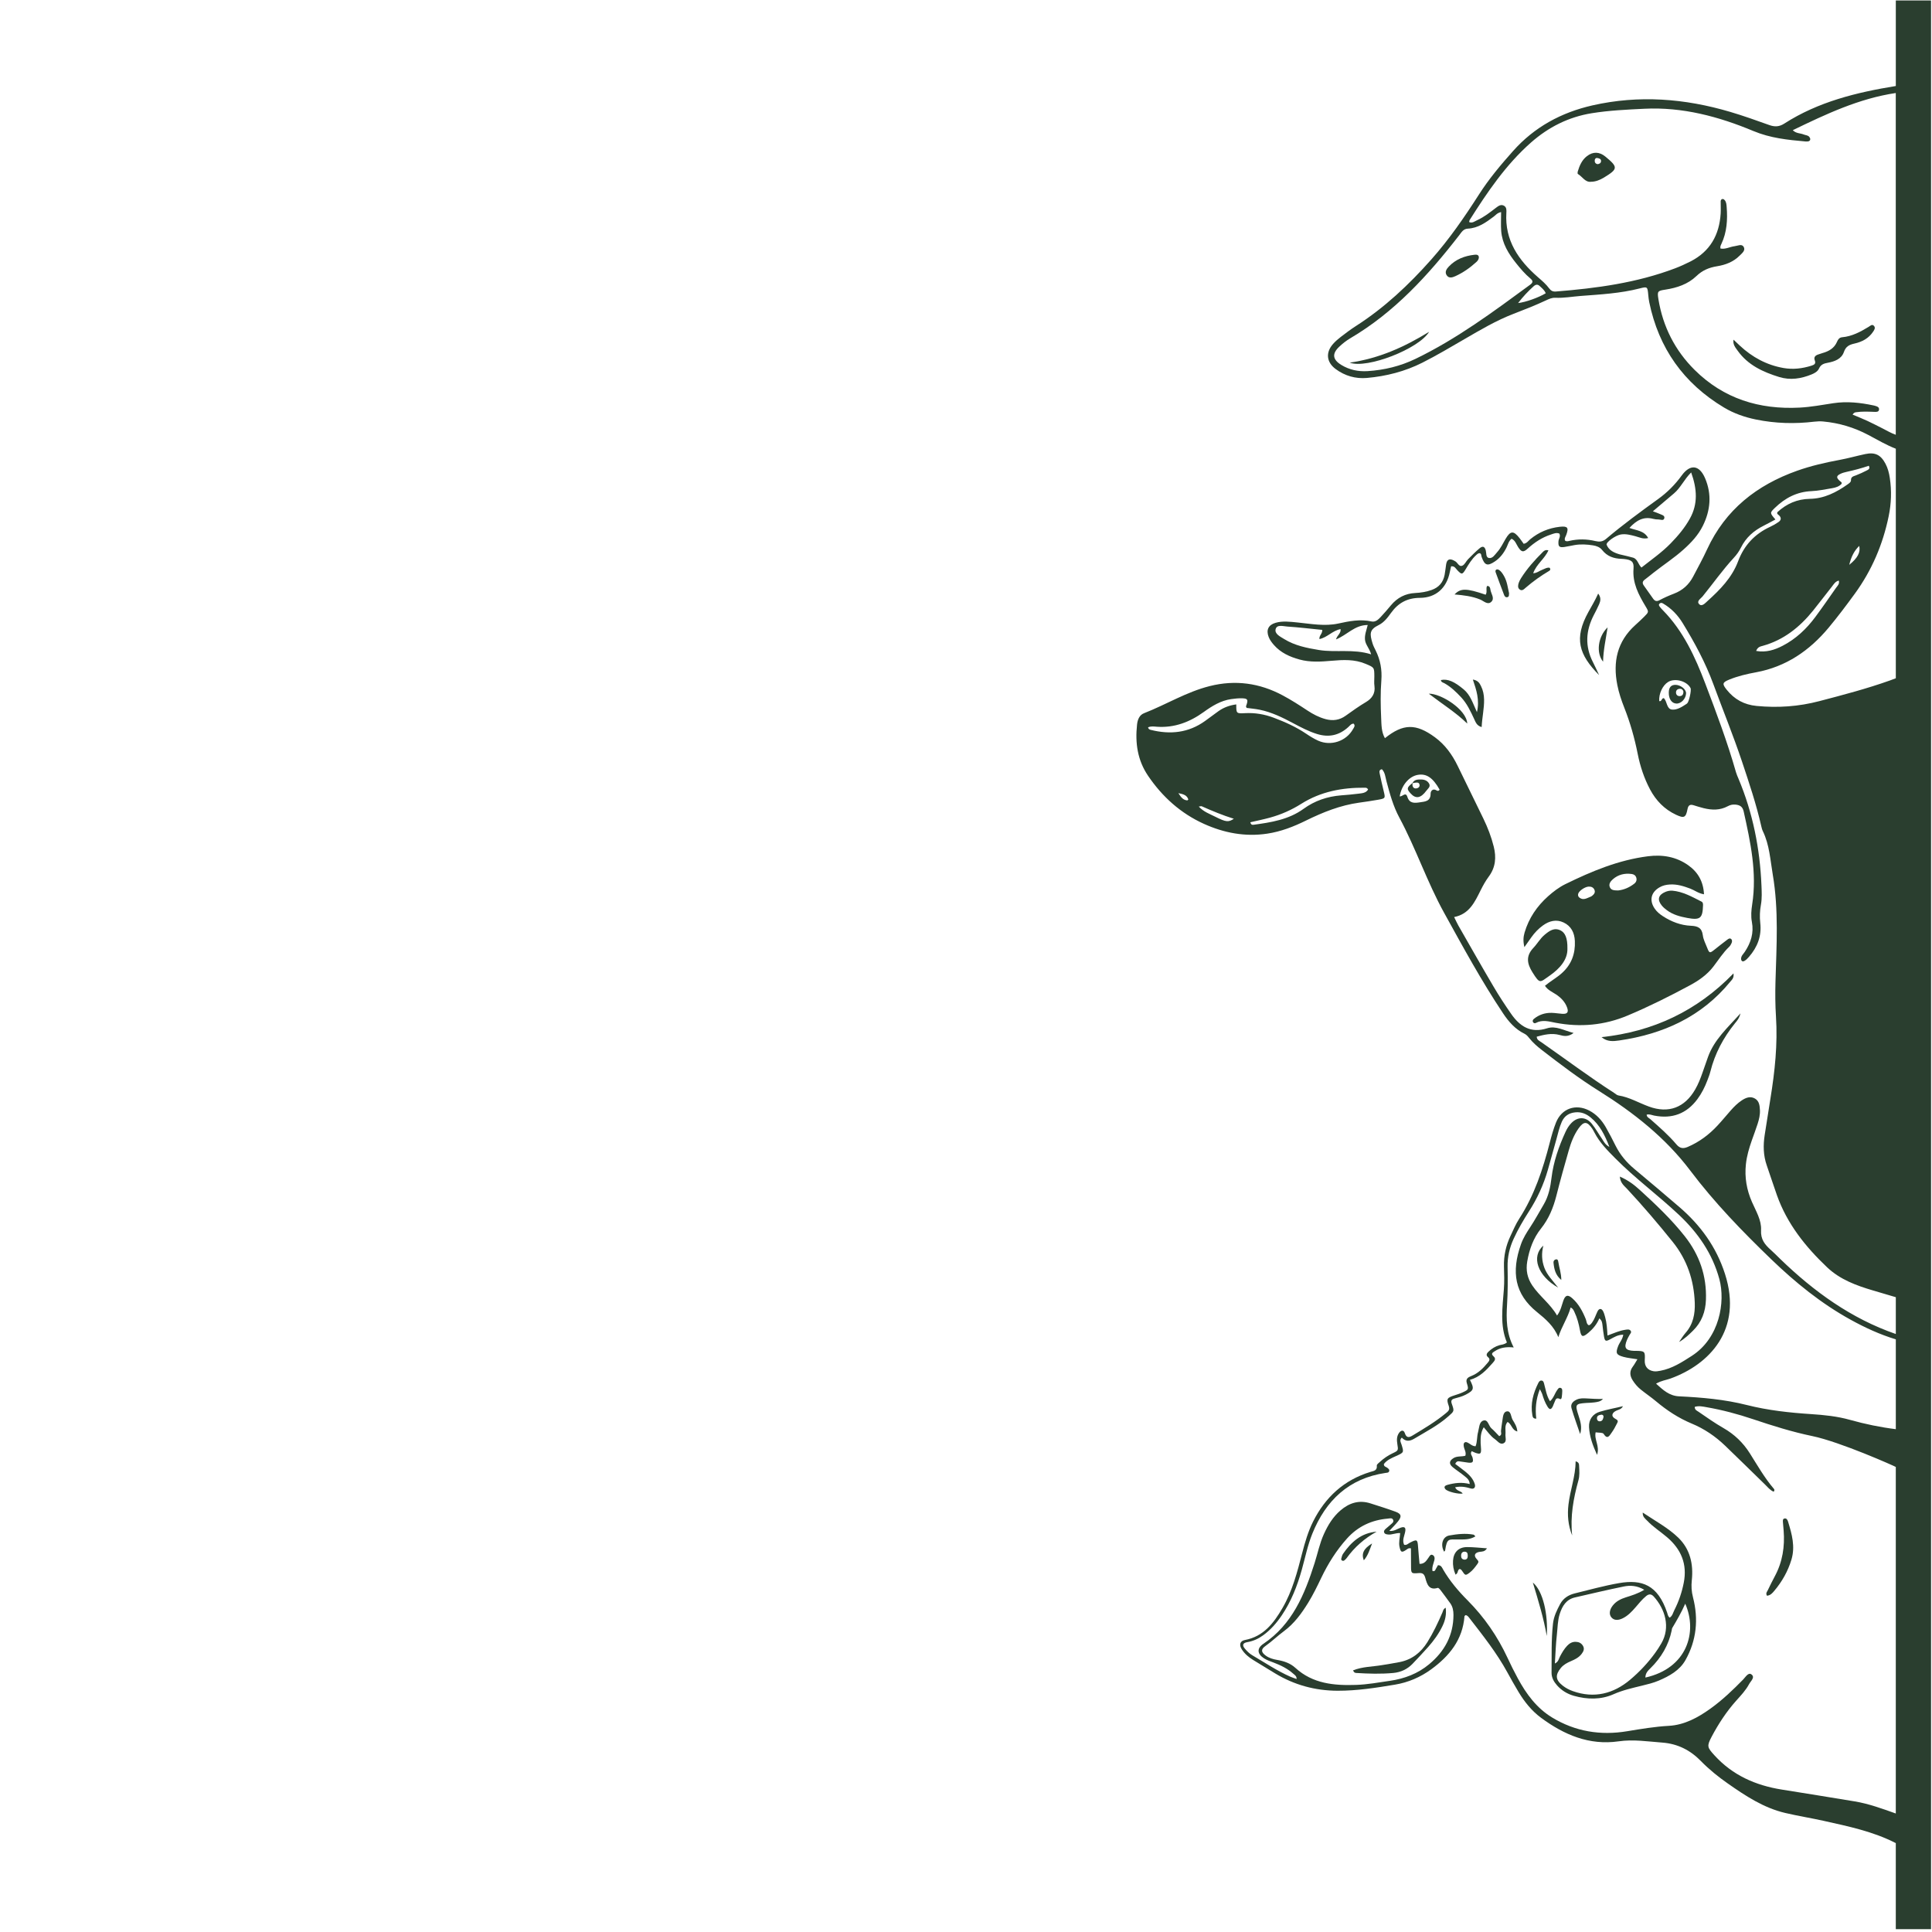 <svg xmlns="http://www.w3.org/2000/svg" xmlns:xlink="http://www.w3.org/1999/xlink" width="500" zoomAndPan="magnify" viewBox="0 0 375 375" height="500" preserveAspectRatio="xMidYMid meet" version="1.2"><defs><clipPath id="cc43f4e57f"><path d="M 220.312 0 L 374.812 0 L 374.812 375 L 220.312 375 Z M 220.312 0 "/></clipPath></defs><g id="154a0af867"><path style=" stroke:none;fill-rule:nonzero;fill:#2a3e2f;fill-opacity:1;" d="M 328.379 306.73 C 328.711 303.609 328.066 300.691 325.738 298.445 C 323.742 296.523 321.277 295.215 318.852 293.59 C 318.812 294.438 319.328 294.754 319.691 295.141 C 320.867 296.387 322.324 297.301 323.613 298.41 C 326.316 300.734 327.527 303.602 326.816 307.207 C 326.453 309.066 325.855 310.824 325 312.504 C 324.734 313.016 324.629 313.656 324.078 313.988 C 323.715 313.684 323.695 313.328 323.59 313.008 C 321.773 307.613 318.695 306.516 314.262 307.281 C 311.359 307.781 308.508 308.582 305.641 309.281 C 304.441 309.578 303.43 310.223 302.828 311.336 C 302.184 312.531 301.586 313.758 301.434 315.145 C 301.078 318.316 301.199 321.496 301.156 324.672 C 301.145 325.621 301.598 326.422 302.215 327.121 C 303.109 328.129 304.227 328.801 305.504 329.16 C 308.094 329.887 310.727 329.938 313.188 328.848 C 314.977 328.055 316.832 327.645 318.699 327.188 C 319.801 326.918 320.906 326.656 321.957 326.207 C 324.027 325.324 326.012 324.23 327.141 322.234 C 329.305 318.406 329.703 314.262 328.609 310.039 C 328.316 308.898 328.258 307.875 328.379 306.73 Z M 316.398 326.043 C 313.176 328.758 309.418 329.719 305.277 328.242 C 304.578 327.992 303.926 327.652 303.34 327.195 C 301.926 326.094 301.828 325.129 302.957 323.75 C 303.48 323.113 304.176 322.746 304.914 322.43 C 305.699 322.094 306.465 321.719 307 321.012 C 307.352 320.543 307.602 320.043 307.25 319.449 C 306.926 318.91 306.441 318.691 305.832 318.676 C 305.152 318.66 304.633 318.973 304.188 319.438 C 303.598 320.059 303.176 320.797 302.777 321.551 C 302.547 321.98 302.508 322.551 301.801 322.887 C 301.926 320.949 301.977 319.109 302.188 317.289 C 302.34 315.941 302.328 314.562 302.746 313.25 C 303.234 311.723 304.008 310.441 305.715 310.055 C 308.859 309.332 312.004 308.586 315.164 307.941 C 316.434 307.684 317.734 307.742 319.152 308.578 C 317.852 309.355 316.711 309.68 315.582 310.039 C 314.594 310.355 313.684 310.797 313.031 311.641 C 312.363 312.5 312.281 313.391 312.805 313.969 C 313.293 314.516 314.051 314.566 314.996 314.098 C 315.984 313.605 316.723 312.824 317.434 312.004 C 318.102 311.234 318.73 310.43 319.531 309.781 C 320.082 309.34 320.539 309.383 321.004 309.898 C 323.176 312.32 324.293 315.824 322.465 318.98 C 322.094 319.617 321.695 320.242 321.262 320.836 C 319.859 322.773 318.199 324.531 316.398 326.043 Z M 319.367 325.613 C 319.379 324.703 319.906 324.246 320.383 323.773 C 322.445 321.734 323.871 319.34 324.473 316.48 C 324.508 316.316 324.504 316.125 324.586 315.988 C 325.469 314.504 326.34 313.012 327.105 311.277 C 329.527 316.797 327.465 323.805 319.367 325.613 Z M 319.367 325.613 "/><path style=" stroke:none;fill-rule:nonzero;fill:#2a3e2f;fill-opacity:1;" d="M 292.453 273.953 C 291.676 274.102 291.723 275.246 291.57 276.008 C 291.461 276.562 291.426 277.129 291.348 277.691 C 291.301 278.043 291.613 278.492 290.996 278.758 C 290.504 278.258 290.023 277.703 289.473 277.227 C 288.91 276.734 288.836 275.434 287.898 275.738 C 287.086 276.004 287.117 277.16 286.895 277.961 C 286.645 278.863 286.754 279.844 286.41 280.715 C 285.746 280.703 285.398 280.277 284.949 280.051 C 284.738 279.945 284.5 279.84 284.309 279.965 C 284.039 280.137 284.078 280.449 284.117 280.734 C 284.195 281.328 284.648 281.863 284.422 282.562 C 283.656 282.77 282.82 282.582 282.113 283.023 C 281.285 283.539 281.199 284.141 281.965 284.773 C 282.707 285.387 283.535 285.898 284.273 286.516 C 284.703 286.875 285.234 287.227 285.273 288.051 C 283.719 287.641 282.324 287.84 280.949 288.211 C 280.562 288.316 280.137 288.555 280.551 289.047 C 280.973 289.547 283.105 290.047 283.91 289.895 C 283.586 289.355 282.762 289.457 282.438 288.68 C 283.52 288.441 284.477 288.605 285.457 288.906 C 286.098 289.102 286.449 288.703 286.254 288.062 C 285.945 287.047 285.234 286.305 284.434 285.652 C 283.781 285.125 283.098 284.629 282.457 284.141 C 282.625 283.734 282.887 283.605 283.176 283.637 C 283.793 283.699 284.406 283.84 285.023 283.902 C 285.867 283.984 286.023 283.766 285.828 282.945 C 285.734 282.543 285.27 282.188 285.668 281.672 C 285.934 281.789 286.18 281.93 286.441 282.016 C 287.316 282.293 287.48 282.188 287.473 281.328 C 287.473 280.93 287.395 280.535 287.391 280.137 C 287.379 279.137 287.344 278.125 287.996 277.027 C 288.75 277.898 289.32 278.754 290.148 279.332 C 290.684 279.699 291.152 280.496 291.883 280.117 C 292.516 279.785 292.156 278.98 292.211 278.383 C 292.289 277.59 291.969 276.723 292.613 276 C 293.449 276.422 293.418 277.582 294.516 277.848 C 294.445 276.902 293.992 276.242 293.605 275.594 C 293.25 275.004 293.316 273.785 292.453 273.953 Z M 292.453 273.953 "/><path style=" stroke:none;fill-rule:nonzero;fill:#2a3e2f;fill-opacity:1;" d="M 346.418 294.73 C 345.969 294.785 346.051 295.219 346.074 295.551 C 346.105 296.059 346.164 296.566 346.203 297.074 C 346.453 300.191 345.988 303.172 344.488 305.957 C 344.008 306.855 343.555 307.77 343.113 308.688 C 342.977 308.973 342.676 309.242 342.969 309.73 C 343.668 309.66 344.035 309.199 344.391 308.777 C 345.898 306.98 347.039 304.98 347.719 302.715 C 348.48 300.176 347.809 297.785 347.074 295.391 C 346.977 295.066 346.805 294.68 346.418 294.73 Z M 346.418 294.73 "/><path style=" stroke:none;fill-rule:nonzero;fill:#2a3e2f;fill-opacity:1;" d="M 308.43 276.996 C 308.527 278.793 309.117 280.484 309.984 282.383 C 310.57 280.703 309.383 279.426 309.715 278.012 C 310.309 278.113 311.082 278.027 311.262 278.312 C 311.992 279.477 312.391 278.676 312.781 278.133 C 313.211 277.539 313.562 276.883 313.891 276.227 C 314.062 275.887 314.109 275.691 313.555 275.402 C 312.648 274.926 312.828 274.191 313.812 273.77 C 314.215 273.598 314.688 273.543 315.016 272.945 C 313.434 273.316 311.949 273.586 310.516 274.02 C 309.16 274.422 308.352 275.543 308.43 276.996 Z M 311.254 274.961 C 311.168 275.379 311.09 275.84 310.523 275.879 C 310.219 275.898 310.004 275.695 309.973 275.391 C 309.906 274.793 310.344 274.66 310.793 274.594 C 311.023 274.559 311.215 274.676 311.254 274.961 Z M 311.254 274.961 "/><path style=" stroke:none;fill-rule:nonzero;fill:#2a3e2f;fill-opacity:1;" d="M 282.031 302.922 C 281.973 303.828 282.121 304.715 282.52 305.637 C 282.879 305.434 282.902 305.199 282.973 304.984 C 283.172 304.363 283.512 304.484 283.785 304.895 C 284.387 305.812 284.441 305.848 285.219 305.281 C 285.863 304.805 286.328 304.164 286.793 303.523 C 287.062 303.152 286.984 303 286.625 302.613 C 285.965 301.898 286.281 301.332 287.242 301.207 C 287.703 301.145 288.207 301.199 288.617 300.527 C 287.203 300.434 285.973 300.281 284.746 300.289 C 283.102 300.301 282.141 301.281 282.031 302.922 Z M 284.883 302.121 C 284.863 302.52 284.641 302.738 284.227 302.723 C 283.703 302.664 283.578 302.312 283.602 301.875 C 283.625 301.391 283.93 301.129 284.387 301.188 C 284.91 301.258 284.895 301.723 284.883 302.121 Z M 284.883 302.121 "/><path style=" stroke:none;fill-rule:nonzero;fill:#2a3e2f;fill-opacity:1;" d="M 301.418 272.938 C 301.52 272.734 301.562 272.504 301.672 272.309 C 301.914 271.871 301.914 271.094 302.805 271.551 C 303.043 271.672 303.121 271.324 303.148 271.105 C 303.184 270.77 303.23 270.43 303.23 270.09 C 303.234 269.82 303.254 269.496 302.914 269.391 C 302.562 269.285 302.418 269.582 302.258 269.801 C 301.766 270.465 301.582 271.336 300.855 271.984 C 300.16 270.883 300.02 269.688 299.703 268.559 C 299.629 268.281 299.543 267.992 299.203 267.965 C 298.875 267.941 298.707 268.199 298.578 268.453 C 297.594 270.418 297.039 272.465 297.43 274.68 C 297.488 274.992 297.535 275.375 298.191 275.363 C 297.973 273.504 298.094 271.676 298.883 269.637 C 299.141 270.16 299.27 270.348 299.332 270.555 C 299.59 271.422 299.895 272.277 300.383 273.047 C 300.785 273.684 301.078 273.641 301.418 272.938 Z M 301.418 272.938 "/><path style=" stroke:none;fill-rule:nonzero;fill:#2a3e2f;fill-opacity:1;" d="M 306.375 287.324 C 306.621 286.441 306.555 285.523 306.508 284.617 C 306.488 284.262 306.531 283.82 305.832 283.641 C 305.809 286.539 304.773 289.211 304.441 292.016 C 304.195 294.062 304.367 296.07 305.16 298.035 C 304.754 294.363 305.402 290.828 306.375 287.324 Z M 306.375 287.324 "/><path style=" stroke:none;fill-rule:nonzero;fill:#2a3e2f;fill-opacity:1;" d="M 306.703 278.344 C 307.129 277.02 306.746 275.848 306.367 274.676 C 305.691 272.602 305.781 272.457 307.914 272.309 C 308.426 272.277 308.938 272.281 309.441 272.207 C 310.035 272.121 310.656 272.074 311.133 271.531 C 310.059 271.57 309.008 271.492 307.953 271.434 C 307.332 271.402 306.707 271.375 306.105 271.629 C 305.348 271.953 304.789 272.492 305.027 273.324 C 305.52 275.02 306.141 276.672 306.703 278.344 Z M 306.703 278.344 "/><path style=" stroke:none;fill-rule:nonzero;fill:#2a3e2f;fill-opacity:1;" d="M 297.523 307.168 C 298.617 310.777 299.629 314.113 300.227 317.543 C 300.5 313.367 299.512 308.824 297.523 307.168 Z M 297.523 307.168 "/><path style=" stroke:none;fill-rule:nonzero;fill:#2a3e2f;fill-opacity:1;" d="M 283.117 298.812 C 284.176 298.797 285.254 298.891 286.379 298.207 C 286.176 298.02 286.105 297.895 286.016 297.875 C 284.434 297.574 282.852 297.762 281.309 298.035 C 279.984 298.266 279.543 299.883 280.305 301.18 C 280.371 301.098 280.484 301.02 280.5 300.926 C 280.867 298.473 281.199 298.832 283.117 298.812 Z M 283.117 298.812 "/><path style=" stroke:none;fill-rule:nonzero;fill:#2a3e2f;fill-opacity:1;" d="M 328.051 191.227 C 329.75 190.309 331.348 189.191 332.547 187.633 C 333.551 186.332 334.422 184.926 335.625 183.781 C 335.824 183.59 335.977 183.328 336.086 183.074 C 336.199 182.816 336.262 182.5 336.027 182.273 C 335.762 182.02 335.477 182.234 335.27 182.387 C 334.453 183 333.652 183.633 332.852 184.27 C 331.855 185.066 331.793 185.066 331.352 183.941 C 331.039 183.148 330.617 182.359 330.516 181.535 C 330.336 180.078 329.512 179.746 328.211 179.691 C 326.25 179.609 324.441 178.914 322.789 177.848 C 322.164 177.445 321.594 176.98 321.172 176.359 C 320.078 174.754 320.457 173.16 322.164 172.203 C 322.77 171.859 323.422 171.723 324.117 171.68 C 325.52 171.594 326.805 172 328.09 172.484 C 328.93 172.801 329.656 173.406 330.746 173.582 C 330.625 171.125 329.586 169.285 327.676 167.938 C 325.332 166.281 322.691 165.844 319.887 166.199 C 314.168 166.922 308.941 169.105 303.828 171.613 C 302.605 172.215 301.512 173.051 300.488 173.961 C 298.32 175.891 296.746 178.211 295.918 181.016 C 295.668 181.867 295.617 182.707 295.883 183.84 C 296.457 183.031 296.848 182.48 297.234 181.93 C 297.863 181.043 298.602 180.262 299.488 179.625 C 300.723 178.734 302.09 178.391 303.496 179.055 C 304.965 179.746 305.609 181.055 305.68 182.648 C 305.789 185.109 305.027 187.207 303.148 188.891 C 302.133 189.801 300.93 190.453 299.875 191.34 C 300.418 192.18 301.289 192.527 302.035 193.023 C 303.008 193.672 303.789 194.48 304.184 195.59 C 304.5 196.488 304.203 196.84 303.242 196.781 C 302.562 196.738 301.887 196.613 301.207 196.594 C 299.914 196.555 298.742 196.938 297.734 197.758 C 297.562 197.895 297.422 198.117 297.539 198.359 C 297.648 198.59 297.895 198.672 298.105 198.555 C 299.379 197.867 300.66 198.273 301.93 198.516 C 306.746 199.434 311.426 199.008 315.953 197.102 C 320.09 195.363 324.105 193.359 328.051 191.227 Z M 309.047 173.863 C 308.957 173.934 308.863 174 308.758 174.039 C 308.039 174.309 307.328 174.836 306.547 174.215 C 306.309 174.023 306.242 173.75 306.336 173.453 C 306.516 172.879 307.656 172.117 308.359 172.09 C 308.855 172.066 309.27 172.234 309.473 172.699 C 309.695 173.195 309.426 173.562 309.047 173.863 Z M 312.492 172.25 C 312.176 171.59 312.613 171.047 313.086 170.637 C 314.125 169.742 315.359 169.457 316.707 169.641 C 317.125 169.695 317.453 169.91 317.59 170.32 C 317.754 170.805 317.59 171.223 317.207 171.523 C 316.258 172.266 315.184 172.715 314.086 172.836 C 313.406 172.824 312.766 172.832 312.492 172.25 Z M 312.492 172.25 "/><path style=" stroke:none;fill-rule:nonzero;fill:#2a3e2f;fill-opacity:1;" d="M 300.75 189.402 C 302.801 187.988 304.301 186.207 304.234 184.125 C 304.27 182.098 303.797 181.027 302.898 180.59 C 301.648 179.98 300.719 180.691 299.828 181.426 C 298.949 182.152 298.391 183.184 297.617 183.996 C 296.117 185.586 296.418 187.078 297.449 188.723 C 298.926 191.078 298.879 190.695 300.75 189.402 Z M 300.75 189.402 "/><path style=" stroke:none;fill-rule:nonzero;fill:#2a3e2f;fill-opacity:1;" d="M 310.863 201.309 C 311.949 202.25 313.172 202.117 314.309 201.953 C 322.836 200.711 330.27 197.359 335.852 190.539 C 336.152 190.172 336.598 189.848 336.469 188.938 C 329.344 196.281 320.812 200.242 310.863 201.309 Z M 310.863 201.309 "/><path style=" stroke:none;fill-rule:nonzero;fill:#2a3e2f;fill-opacity:1;" d="M 324.57 172.875 C 324.105 172.855 323.664 172.945 323.242 173.121 C 321.867 173.695 321.617 174.633 322.559 175.773 C 322.844 176.121 323.199 176.418 323.562 176.684 C 324.73 177.551 326.098 177.914 327.496 178.172 C 330.004 178.637 330.484 178.25 330.555 175.723 C 330.566 175.418 330.539 175.137 330.254 174.996 C 328.438 174.078 326.66 173.055 324.57 172.875 Z M 324.57 172.875 "/><path style=" stroke:none;fill-rule:nonzero;fill:#2a3e2f;fill-opacity:1;" d="M 285.879 131.898 C 286.566 133.934 287.223 135.836 286.676 138.23 C 285.863 136.461 285.406 134.895 284.094 133.805 C 282.301 132.312 281.031 131.715 279.68 131.996 C 279.711 132.43 280.105 132.477 280.379 132.629 C 281.629 133.332 282.637 134.309 283.609 135.348 C 284.75 136.578 285.434 138.059 286.129 139.547 C 286.414 140.164 286.645 140.883 287.59 141.121 C 287.672 139.238 288.094 137.535 288.059 135.777 C 288.039 134.855 287.871 133.98 287.457 133.16 C 287.184 132.609 286.883 132.066 285.879 131.898 Z M 285.879 131.898 "/><path style=" stroke:none;fill-rule:nonzero;fill:#2a3e2f;fill-opacity:1;" d="M 309.184 128.508 C 307.613 125.438 307.793 122.41 309.348 119.402 C 309.711 118.699 310.082 118 310.395 117.273 C 310.652 116.664 310.82 116.023 310.207 115.211 C 309.598 116.555 308.934 117.652 308.312 118.777 C 305.465 123.918 306.441 127.051 310.387 131.039 C 309.988 130.195 309.609 129.34 309.184 128.508 Z M 309.184 128.508 "/><path style=" stroke:none;fill-rule:nonzero;fill:#2a3e2f;fill-opacity:1;" d="M 300.68 110.816 C 300.867 110.703 301.035 110.531 300.777 110.199 C 300.246 110.102 299.77 110.441 299.254 110.633 C 298.75 110.816 298.328 111.242 297.59 111.266 C 298.227 109.48 299.84 108.453 300.547 106.816 C 299.945 106.668 299.688 106.918 299.453 107.152 C 297.883 108.707 296.414 110.352 295.23 112.23 C 295.051 112.516 294.883 112.824 294.781 113.141 C 294.645 113.578 294.543 114.078 294.953 114.406 C 295.434 114.785 295.812 114.355 296.133 114.078 C 297.547 112.852 299.066 111.77 300.68 110.816 Z M 300.68 110.816 "/><path style=" stroke:none;fill-rule:nonzero;fill:#2a3e2f;fill-opacity:1;" d="M 288.656 113.73 C 288.336 114.219 288.742 114.832 288.363 115.434 C 284.625 114.16 283.504 114.141 282.328 115.383 C 284.066 115.531 285.73 115.719 287.312 116.371 C 287.988 116.648 288.75 117.488 289.461 116.812 C 290.184 116.117 289.391 115.23 289.285 114.43 C 289.246 114.145 289.176 113.727 288.656 113.73 Z M 288.656 113.73 "/><path style=" stroke:none;fill-rule:nonzero;fill:#2a3e2f;fill-opacity:1;" d="M 277.328 134.645 C 279.93 136.648 282.566 138.273 284.793 140.445 C 284.656 137.668 279.602 134.57 277.328 134.645 Z M 277.328 134.645 "/><path style=" stroke:none;fill-rule:nonzero;fill:#2a3e2f;fill-opacity:1;" d="M 290.98 110.637 C 290.859 110.551 290.66 110.496 290.52 110.527 C 290.246 110.598 290.23 110.871 290.301 111.074 C 290.84 112.555 291.387 114.031 291.953 115.504 C 292.055 115.773 292.27 116 292.598 115.906 C 292.957 115.809 292.871 115.473 292.906 115.133 C 292.652 114.051 292.535 112.863 291.93 111.812 C 291.676 111.371 291.402 110.934 290.98 110.637 Z M 290.98 110.637 "/><path style=" stroke:none;fill-rule:nonzero;fill:#2a3e2f;fill-opacity:1;" d="M 311.156 128.438 C 311.207 126.16 311.676 124.152 312.035 121.77 C 310.156 123.582 309.762 126.715 311.156 128.438 Z M 311.156 128.438 "/><path style=" stroke:none;fill-rule:nonzero;fill:#2a3e2f;fill-opacity:1;" d="M 351.57 70.988 C 349.809 71.539 348.027 71.75 346.199 71.434 C 342.914 70.863 340.117 69.34 337.695 67.086 C 337.285 66.703 336.883 66.312 336.477 65.93 C 336.309 66.871 336.848 67.465 337.293 68.09 C 339.281 70.871 342.195 72.207 345.332 73.176 C 347.5 73.844 349.59 73.508 351.637 72.672 C 352.227 72.43 352.812 72.105 353.07 71.527 C 353.426 70.738 354.016 70.551 354.789 70.41 C 356.098 70.168 357.434 69.68 357.898 68.328 C 358.277 67.219 358.965 66.906 359.957 66.684 C 361.43 66.355 362.723 65.676 363.586 64.359 C 363.809 64.02 364.062 63.648 363.754 63.277 C 363.387 62.836 363.023 63.242 362.719 63.43 C 361.109 64.406 359.473 65.293 357.547 65.461 C 357.027 65.508 356.758 65.883 356.578 66.312 C 356.043 67.586 354.992 68.18 353.742 68.531 C 353.469 68.609 353.203 68.711 352.934 68.797 C 352.371 68.977 352.012 69.309 352.242 69.93 C 352.512 70.633 352.125 70.812 351.57 70.988 Z M 351.57 70.988 "/><path style=" stroke:none;fill-rule:nonzero;fill:#2a3e2f;fill-opacity:1;" d="M 311.59 30.383 C 310.441 29.441 309.195 29.402 308.035 30.297 C 307.043 31.055 306.586 32.148 306.238 33.297 C 306.195 33.441 306.188 33.723 306.262 33.766 C 307.152 34.289 307.695 35.441 308.84 35.277 C 309.637 35.273 310.465 34.988 311.336 34.457 C 314.078 32.785 314.098 32.445 311.59 30.383 Z M 310.09 31.863 C 309.672 31.785 309.512 31.504 309.535 31.137 C 309.555 30.824 309.742 30.602 310.086 30.68 C 310.406 30.746 310.781 30.844 310.762 31.27 C 310.746 31.656 310.445 31.828 310.09 31.863 Z M 310.09 31.863 "/><path style=" stroke:none;fill-rule:nonzero;fill:#2a3e2f;fill-opacity:1;" d="M 275.883 151.301 C 275.207 151.289 274.523 151.277 274.148 152.004 C 273.031 152.879 273 153.125 273.824 154.031 C 274.801 155.102 275.781 154.938 276.855 153.477 C 277.137 153.094 277.688 152.727 277.422 152.168 C 277.137 151.574 276.547 151.309 275.883 151.301 Z M 275.059 152.996 C 274.613 153.117 274.27 152.965 274.168 152.48 C 274.137 152.332 274.172 152.172 274.188 152.016 C 274.336 151.984 274.488 151.945 274.637 151.926 C 275.039 151.879 275.48 151.812 275.539 152.383 C 275.574 152.691 275.348 152.922 275.059 152.996 Z M 275.059 152.996 "/><path style=" stroke:none;fill-rule:nonzero;fill:#2a3e2f;fill-opacity:1;" d="M 325.379 136.559 C 326.316 136.602 327.234 135.625 327.266 134.562 C 327.285 133.816 326.234 132.961 325.262 132.93 C 324.359 132.906 323.914 133.402 323.91 134.453 C 323.906 135.688 324.484 136.516 325.379 136.559 Z M 326.086 133.691 C 326.48 133.68 326.664 133.957 326.746 134.199 C 326.758 134.777 326.543 135.086 326.078 135.117 C 325.617 135.145 325.312 134.859 325.309 134.406 C 325.305 133.941 325.641 133.703 326.086 133.691 Z M 326.086 133.691 "/><path style=" stroke:none;fill-rule:nonzero;fill:#2a3e2f;fill-opacity:1;" d="M 324.684 241.062 C 327.449 244.504 328.793 248.469 328.953 252.855 C 329.031 255.016 328.648 257.031 327.156 258.723 C 326.688 259.258 326.32 259.891 325.91 260.477 C 326.973 259.871 327.812 259.07 328.637 258.254 C 330.293 256.613 331.039 254.613 331.121 252.289 C 331.289 247.656 329.863 243.574 327.02 239.965 C 324.41 236.656 321.355 233.766 318.25 230.938 C 317.18 229.961 316 229.07 314.41 228.375 C 314.508 229.633 315.242 230.145 315.801 230.746 C 318.895 234.07 321.84 237.523 324.684 241.062 Z M 324.684 241.062 "/><path style=" stroke:none;fill-rule:nonzero;fill:#2a3e2f;fill-opacity:1;" d="M 299.566 241.77 C 297.156 243.867 298.426 247.656 302.438 249.926 C 301.336 248.508 300.301 247.492 299.777 246.113 C 299.242 244.684 299.176 243.273 299.566 241.77 Z M 299.566 241.77 "/><path style=" stroke:none;fill-rule:nonzero;fill:#2a3e2f;fill-opacity:1;" d="M 301.984 244.445 C 301.676 244.508 301.504 244.781 301.531 245.074 C 301.656 246.289 301.883 247.469 303.047 248.445 C 303.047 247.117 302.633 246.059 302.473 244.965 C 302.434 244.691 302.367 244.367 301.984 244.445 Z M 301.984 244.445 "/><path style=" stroke:none;fill-rule:nonzero;fill:#2a3e2f;fill-opacity:1;" d="M 279.977 312.977 C 279.117 314.957 278.199 316.906 277.055 318.742 C 275.789 320.766 274.051 322.129 271.688 322.605 C 270.52 322.84 269.34 323.016 268.168 323.211 C 266.344 323.516 264.457 323.488 262.625 324.215 C 262.816 324.688 263.059 324.711 263.277 324.723 C 265.66 324.875 268.047 324.941 270.426 324.723 C 271.883 324.59 273.168 324 274.191 322.926 C 275.211 321.859 276.223 320.785 277.203 319.68 C 278.297 318.441 279.266 317.113 279.984 315.617 C 280.52 314.508 280.781 313.359 280.609 312.059 C 280.113 312.309 280.105 312.676 279.977 312.977 Z M 279.977 312.977 "/><path style=" stroke:none;fill-rule:nonzero;fill:#2a3e2f;fill-opacity:1;" d="M 267.203 297.297 C 264.238 297.531 262.266 299.289 260.68 301.602 C 260.496 301.871 260.426 302.227 260.336 302.551 C 260.285 302.73 260.406 302.883 260.574 302.938 C 260.668 302.969 260.812 302.961 260.887 302.906 C 261.066 302.77 261.242 302.621 261.371 302.441 C 262.918 300.285 264.859 298.594 267.203 297.297 Z M 267.203 297.297 "/><path style=" stroke:none;fill-rule:nonzero;fill:#2a3e2f;fill-opacity:1;" d="M 264.715 302.855 C 265.535 301.922 265.844 300.816 266.324 299.582 C 264.68 300.57 264.215 301.551 264.715 302.855 Z M 264.715 302.855 "/><path style=" stroke:none;fill-rule:nonzero;fill:#2a3e2f;fill-opacity:1;" d="M 286.184 49.449 C 284.27 49.664 282.551 50.324 281.199 51.754 C 280.746 52.23 280.391 52.809 280.797 53.426 C 281.227 54.082 281.926 53.859 282.488 53.602 C 283.996 52.918 285.34 51.969 286.562 50.855 C 286.816 50.625 287.027 50.352 287.051 49.949 C 287.012 49.406 286.566 49.406 286.184 49.449 Z M 286.184 49.449 "/><path style=" stroke:none;fill-rule:nonzero;fill:#2a3e2f;fill-opacity:1;" d="M 277.391 64.406 C 272.543 67.379 267.656 69.578 261.977 70.391 C 265.336 71.637 275.402 67.715 277.391 64.406 Z M 277.391 64.406 "/><g clip-rule="nonzero" clip-path="url(#cc43f4e57f)"><path style=" stroke:none;fill-rule:nonzero;fill:#2a3e2f;fill-opacity:1;" d="M 367.977 0.09 L 367.977 16.695 C 360.352 17.934 352.918 19.75 346.309 24 C 345.348 24.617 344.461 24.645 343.414 24.27 C 340.902 23.371 338.387 22.473 335.828 21.715 C 327.023 19.109 318.113 18.406 309.086 20.457 C 303.051 21.832 297.844 24.641 293.688 29.309 C 291.305 31.984 289.004 34.719 287.07 37.746 C 284.25 42.148 281.297 46.438 277.812 50.367 C 273.453 55.285 268.719 59.734 263.168 63.289 C 262.168 63.934 261.211 64.652 260.266 65.379 C 259.727 65.793 259.203 66.242 258.754 66.75 C 257.273 68.414 257.461 70.293 259.227 71.613 C 261.031 72.961 263.125 73.555 265.32 73.359 C 269.07 73.027 272.695 72.102 276.09 70.391 C 278.883 68.98 281.566 67.383 284.266 65.816 C 287.359 64.02 290.445 62.191 293.797 60.906 C 295.918 60.09 298.027 59.262 300.086 58.297 C 300.648 58.031 301.223 57.766 301.875 57.797 C 303.527 57.875 305.156 57.57 306.797 57.445 C 310.645 57.152 314.5 56.949 318.266 55.984 C 319.777 55.598 319.781 55.641 319.93 57.281 C 319.973 57.73 320.023 58.184 320.113 58.629 C 321.949 67.582 326.797 74.414 334.633 79.105 C 336.547 80.25 338.637 80.977 340.824 81.426 C 344.59 82.199 348.371 82.301 352.176 81.844 C 352.738 81.777 353.312 81.758 353.875 81.809 C 356.961 82.098 359.875 82.961 362.625 84.418 C 364.387 85.352 366.109 86.371 367.977 87.098 L 367.977 131.648 C 367.594 131.793 367.219 131.941 366.836 132.078 C 362.336 133.68 357.727 134.887 353.113 136.094 C 349.105 137.145 345.07 137.418 340.957 137.023 C 338.547 136.793 336.637 135.746 335.145 133.871 C 334.242 132.742 334.309 132.465 335.613 131.922 C 337.301 131.227 339.082 130.816 340.863 130.488 C 346.676 129.41 351.215 126.297 354.934 121.84 C 356.715 119.699 358.387 117.477 360.027 115.227 C 363.324 110.695 365.461 105.68 366.59 100.203 C 367.105 97.715 367.184 95.246 366.809 92.754 C 366.664 91.797 366.426 90.859 365.965 89.996 C 365.051 88.277 363.941 87.73 362.047 88.133 C 360.379 88.488 358.738 88.957 357.066 89.266 C 354.266 89.785 351.504 90.418 348.82 91.371 C 341 94.148 334.906 98.918 331.355 106.609 C 330.523 108.414 329.562 110.156 328.637 111.918 C 327.816 113.484 326.586 114.598 324.906 115.234 C 323.957 115.594 323.016 116.012 322.117 116.492 C 321.523 116.812 321.18 116.652 320.84 116.16 C 320.262 115.32 319.668 114.488 319.07 113.66 C 318.742 113.207 318.785 112.844 319.246 112.504 C 319.836 112.062 320.406 111.59 320.984 111.133 C 322.902 109.621 324.961 108.289 326.781 106.652 C 328.273 105.316 329.629 103.867 330.523 102.055 C 332.012 99.051 332.281 95.934 330.957 92.828 C 329.844 90.219 328.055 90.031 326.418 92.293 C 325.133 94.066 323.621 95.578 321.859 96.852 C 318.402 99.344 314.969 101.863 311.715 104.617 C 311.051 105.176 310.402 105.195 309.664 105.02 C 307.977 104.613 306.293 104.594 304.602 104.988 C 304.336 105.051 304.043 105.137 303.777 104.93 C 303.598 104.508 303.875 104.184 304.008 103.82 C 304.531 102.41 304.277 102.082 302.746 102.25 C 300.605 102.492 298.691 103.293 297.02 104.664 C 296.637 104.977 296.367 105.465 295.738 105.547 C 295.492 105.203 295.242 104.832 294.965 104.477 C 293.781 102.961 293.184 102.984 292.23 104.605 C 291.711 105.488 291.281 106.426 290.586 107.188 C 290.137 107.684 289.711 108.441 288.992 108.305 C 288.375 108.188 288.531 107.371 288.387 106.836 C 288.176 106.062 287.789 105.914 287.172 106.434 C 286.391 107.09 285.668 107.82 284.949 108.547 C 284.555 108.949 284.301 109.602 283.836 109.797 C 283.141 110.09 282.93 109.117 282.375 108.902 C 282.324 108.883 282.281 108.84 282.23 108.812 C 281.348 108.34 280.84 108.582 280.691 109.562 C 280.586 110.234 280.527 110.914 280.398 111.582 C 280.113 113.031 279.309 114.008 277.867 114.516 C 276.832 114.883 275.773 115.047 274.699 115.102 C 272.762 115.195 271.219 116.012 269.984 117.484 C 269.328 118.266 268.672 119.051 267.965 119.789 C 267.496 120.281 266.965 120.789 266.195 120.621 C 264.02 120.141 261.902 120.559 259.793 121.02 C 257.117 121.605 254.477 121.082 251.828 120.82 C 250.41 120.684 248.992 120.484 247.598 120.883 C 246.18 121.289 245.719 122.285 246.25 123.641 C 246.48 124.23 246.859 124.727 247.273 125.199 C 248.602 126.711 250.348 127.492 252.238 128.012 C 254.305 128.578 256.402 128.438 258.5 128.254 C 260.715 128.059 262.918 127.949 265.047 128.844 C 266.738 129.555 266.75 129.52 266.758 131.297 C 266.758 131.922 266.691 132.555 266.781 133.168 C 266.98 134.621 266.262 135.602 265.137 136.266 C 263.762 137.082 262.477 138.004 261.184 138.93 C 260.004 139.777 258.707 139.965 257.297 139.582 C 256.012 139.234 254.867 138.633 253.773 137.91 C 252.207 136.875 250.633 135.859 248.977 134.977 C 244.48 132.566 239.762 131.922 234.797 133.172 C 230.293 134.301 226.344 136.762 222.066 138.43 C 221.148 138.785 220.801 139.695 220.699 140.648 C 220.312 144.195 220.781 147.551 222.84 150.582 C 225.617 154.676 229.176 157.871 233.68 159.91 C 237.574 161.672 241.664 162.457 245.965 161.812 C 248.641 161.41 251.117 160.441 253.516 159.258 C 256.797 157.645 260.156 156.305 263.801 155.797 C 265.039 155.625 266.277 155.445 267.504 155.227 C 268.914 154.973 268.91 154.938 268.582 153.586 C 268.301 152.426 268.031 151.266 267.789 150.102 C 267.723 149.777 267.691 149.398 268.23 149.309 C 268.848 149.941 268.898 150.828 269.109 151.629 C 269.754 154.051 270.422 156.488 271.605 158.684 C 274.836 164.691 276.992 171.184 280.297 177.168 C 283.953 183.785 287.555 190.418 291.754 196.703 C 292.836 198.324 294.105 199.777 295.906 200.652 C 296.277 200.836 296.531 201.125 296.781 201.441 C 297.488 202.34 298.344 203.09 299.242 203.785 C 302.84 206.566 306.457 209.312 310.316 211.727 C 317.059 215.941 323.25 220.809 328.078 227.207 C 332.785 233.445 338.191 239.027 343.805 244.434 C 348.484 248.945 353.504 253.016 359.219 256.164 C 362.02 257.707 364.91 259.039 367.977 259.965 L 367.977 277.402 C 364.969 277.027 362.016 276.418 359.098 275.598 C 356.625 274.902 354.078 274.641 351.531 274.477 C 347.328 274.203 343.148 273.746 339.07 272.715 C 334.742 271.621 330.348 271.242 325.922 271.027 C 324 270.938 322.805 269.801 321.441 268.57 C 322.469 267.965 323.391 267.879 324.234 267.574 C 331.766 264.852 338.309 258.121 334.82 247.27 C 333.129 242.008 330.043 237.777 325.906 234.234 C 323.016 231.758 320.113 229.297 317.191 226.859 C 315.688 225.602 314.469 224.141 313.586 222.387 C 312.977 221.168 312.355 219.953 311.676 218.773 C 310.898 217.426 309.871 216.289 308.469 215.559 C 305.848 214.191 303.113 215.148 302.02 217.883 C 301.516 219.145 301.148 220.465 300.809 221.781 C 299.473 226.969 297.816 232.02 294.871 236.566 C 294.199 237.609 293.711 238.777 293.18 239.906 C 292.293 241.781 291.859 243.754 291.918 245.844 C 291.965 247.32 292.008 248.805 291.898 250.273 C 291.641 253.766 291.102 257.262 292.488 260.57 C 291.973 260.996 291.492 260.973 291.062 261.094 C 290.223 261.332 289.512 261.785 288.891 262.383 C 288.574 262.688 288.387 263.055 288.801 263.398 C 289.332 263.832 289.047 264.168 288.742 264.535 C 287.863 265.594 286.918 266.551 285.598 267.074 C 285.016 267.309 284.441 267.578 284.703 268.445 C 285.086 269.691 285.062 269.715 283.93 270.246 C 283.418 270.484 282.875 270.652 282.336 270.828 C 280.879 271.305 280.707 271.473 281.195 272.871 C 281.453 273.613 281.156 273.879 280.691 274.262 C 278.672 275.941 276.426 277.273 274.188 278.625 C 273.488 279.047 272.996 279.145 272.664 278.145 C 272.457 277.523 271.941 277.566 271.547 278.133 C 271.09 278.785 271.098 279.52 271.219 280.262 C 271.426 281.539 271.438 281.551 270.273 282.098 C 269.391 282.516 268.602 283.059 267.887 283.711 C 267.637 283.941 267.215 284.234 267.238 284.461 C 267.344 285.461 266.637 285.5 265.996 285.695 C 260.871 287.266 257.25 290.586 254.871 295.332 C 253.902 297.27 253.301 299.344 252.758 301.434 C 251.805 305.121 250.855 308.816 248.918 312.137 C 247.234 315.027 245.27 317.637 241.648 318.324 C 240.672 318.508 240.465 319.258 241.035 320.145 C 241.594 321.02 242.379 321.676 243.262 322.215 C 244.672 323.066 246.066 323.938 247.477 324.789 C 251.211 327.051 255.262 328.16 259.625 328.172 C 263.391 328.184 267.094 327.602 270.785 326.984 C 273.34 326.559 275.695 325.547 277.789 324.02 C 281.305 321.453 283.91 318.285 284.254 313.711 C 284.262 313.633 284.406 313.566 284.488 313.492 C 284.859 313.562 285.055 313.859 285.258 314.125 C 287.867 317.492 290.512 320.828 292.566 324.586 C 293.277 325.879 293.996 327.168 294.758 328.43 C 295.914 330.34 297.293 332.07 299.102 333.41 C 303.578 336.723 308.465 338.812 314.168 337.992 C 317.031 337.578 319.816 338.023 322.641 338.234 C 325.637 338.461 328.078 339.699 330.141 341.816 C 331.734 343.445 333.504 344.875 335.367 346.176 C 338.816 348.59 342.332 350.914 346.512 351.895 C 348.996 352.477 351.523 352.879 354.016 353.434 C 358.781 354.496 363.578 355.488 367.973 357.746 L 367.973 374.453 L 374.816 374.453 L 374.816 0.09 Z M 230.438 155.352 C 229.707 155.297 229.273 154.832 228.723 153.949 C 229.777 154.148 230.395 154.387 230.648 155.16 C 230.664 155.199 230.504 155.355 230.438 155.352 Z M 235.875 158.523 C 234.797 157.98 233.613 157.57 232.68 156.555 C 232.965 156.523 233.148 156.445 233.273 156.504 C 235.27 157.391 237.285 158.234 239.488 158.922 C 238.441 159.617 237.98 159.582 235.875 158.523 Z M 241.613 138.426 C 239.953 138.516 239.953 138.461 239.961 136.723 C 238.695 136.895 237.547 137.297 236.516 138.027 C 235.641 138.652 234.781 139.309 233.906 139.938 C 230.68 142.258 227.125 142.613 223.363 141.668 C 223.156 141.617 222.922 141.551 222.836 141.18 C 223.398 140.914 224.016 141.023 224.586 141.062 C 227.988 141.293 230.945 140.145 233.645 138.199 C 235.273 137.027 236.953 135.984 238.98 135.695 C 239.707 135.59 240.449 135.512 241.18 135.543 C 242.164 135.586 242.277 135.828 241.941 136.832 C 241.891 136.988 241.758 137.121 241.977 137.406 C 242.762 137.512 243.656 137.586 244.535 137.766 C 246.836 138.238 248.926 139.266 250.98 140.359 C 252.484 141.16 253.977 141.953 255.621 142.465 C 257.961 143.191 259.977 142.727 261.754 141.078 C 262.039 140.812 262.273 140.461 262.734 140.457 C 263.125 140.852 262.801 141.199 262.625 141.516 C 261.312 143.867 258.348 144.875 255.867 143.77 C 255.047 143.402 254.266 142.918 253.516 142.41 C 251.574 141.102 249.461 140.152 247.277 139.328 C 245.449 138.633 243.578 138.316 241.613 138.426 Z M 263.688 154.051 C 262.566 154.203 261.434 154.289 260.305 154.379 C 257.645 154.594 255.203 155.41 253.035 156.984 C 250.121 159.102 246.703 159.629 243.266 160.094 C 243.047 160.121 242.809 160.082 242.691 159.602 C 244 159.297 245.273 159.039 246.527 158.695 C 248.668 158.105 250.688 157.211 252.57 156.023 C 256.348 153.637 260.527 152.855 264.918 152.895 C 265.129 152.895 265.367 152.898 265.547 153.246 C 265.141 153.934 264.375 153.961 263.688 154.051 Z M 325.852 235.773 C 329.559 239.266 332.371 243.277 333.727 248.277 C 334.926 252.695 333.762 259.703 328.391 263.164 C 326.473 264.398 324.582 265.629 322.293 266.062 C 321.84 266.148 321.395 266.227 320.941 266.152 C 319.793 265.961 319.184 265.18 319.246 264.02 C 319.34 262.305 319.262 262.219 317.516 262.199 C 317.402 262.199 317.285 262.211 317.172 262.203 C 315.492 262.133 315.156 261.609 315.805 260.055 C 315.934 259.742 316.113 259.449 316.273 259.148 C 316.422 258.863 316.773 258.598 316.469 258.254 C 316.219 257.969 315.836 258.059 315.504 258.105 C 314.379 258.266 313.34 258.73 312.012 259.223 C 311.938 257.875 311.863 256.746 311.559 255.656 C 311.453 255.273 311.352 254.883 311.172 254.531 C 310.863 253.918 310.379 253.914 310.07 254.551 C 309.723 255.266 309.504 256.035 309.031 256.691 C 308.863 256.922 308.695 257.148 308.398 257.238 C 307.918 256.996 307.973 256.48 307.812 256.074 C 307.191 254.531 306.422 253.078 305.152 251.969 C 304.297 251.223 303.82 251.383 303.438 252.469 C 303.117 253.371 302.969 254.34 302.223 255.344 C 300.906 253.059 298.824 251.598 297.426 249.523 C 296.449 248.074 296.141 246.555 296.438 244.836 C 296.844 242.496 297.621 240.32 299.102 238.469 C 300.629 236.559 301.508 234.391 302.102 232.051 C 302.836 229.137 303.652 226.242 304.477 223.352 C 304.91 221.82 305.473 220.328 306.402 219.016 C 307.41 217.594 308.082 217.625 309.07 219.098 C 309.227 219.332 309.355 219.586 309.488 219.836 C 310.492 221.773 311.977 223.27 313.512 224.816 C 317.398 228.738 321.844 232.004 325.852 235.773 Z M 277.391 323.031 C 275.199 324.859 272.605 325.836 269.805 326.242 C 267.617 326.562 265.426 326.965 263.223 327.039 C 258.973 327.184 254.809 326.824 251.43 323.73 C 250.438 322.824 249.199 322.406 247.891 322.188 C 247.098 322.055 246.336 321.832 245.68 321.352 C 244.766 320.684 244.711 320.133 245.609 319.496 C 246.863 318.605 247.965 317.531 249.191 316.625 C 251.211 315.133 252.625 313.176 253.914 311.094 C 254.867 309.551 255.66 307.914 256.445 306.277 C 257.773 303.5 259.398 300.91 261.465 298.613 C 263.582 296.262 266.246 295.027 269.371 294.762 C 269.738 294.73 270.238 294.547 270.418 295.035 C 270.582 295.488 270.121 295.719 269.844 295.984 C 269.559 296.258 269.234 296.492 268.941 296.762 C 268.738 296.953 268.535 297.188 268.684 297.496 C 268.824 297.789 269.121 297.805 269.41 297.844 C 270.156 297.938 270.84 297.535 271.773 297.566 C 271.703 298.559 271.465 299.387 271.645 300.234 C 271.883 301.348 272.066 301.426 273.043 300.758 C 273.223 300.637 273.371 300.453 273.863 300.523 C 273.871 301.629 273.887 302.781 273.883 303.934 C 273.879 305.359 273.902 305.465 275.266 305.34 C 276.121 305.262 276.43 305.465 276.664 306.312 C 276.977 307.426 277.328 308.746 279.062 308.207 C 279.184 308.168 279.441 308.426 279.57 308.594 C 280.223 309.449 280.863 310.316 281.492 311.191 C 281.977 311.863 282.117 312.637 282.117 313.449 C 282.113 317.422 280.375 320.551 277.391 323.031 Z M 367.977 352 C 365.348 351.066 362.73 350.098 359.965 349.645 C 355.258 348.871 350.555 348.102 345.844 347.355 C 340.758 346.547 336.285 344.574 332.758 340.691 C 331.391 339.188 331.258 338.93 332.215 337.121 C 333.543 334.605 335.098 332.23 337 330.098 C 337.91 329.082 338.859 328.086 339.504 326.875 C 339.812 326.297 340.73 325.559 339.941 324.992 C 339.344 324.562 338.812 325.512 338.359 325.977 C 336.371 328.012 334.316 329.973 332.004 331.637 C 329.582 333.375 326.957 334.816 323.922 334.984 C 321.188 335.137 318.516 335.586 315.824 336.031 C 310.652 336.891 305.75 336.094 301.246 333.355 C 298.246 331.527 296.234 328.777 294.594 325.746 C 293.887 324.449 293.234 323.125 292.613 321.789 C 290.672 317.629 288.117 313.906 284.875 310.648 C 283.07 308.836 281.414 306.887 280.117 304.66 C 279.91 304.301 279.758 303.801 279.113 303.801 C 278.984 304.02 278.836 304.258 278.707 304.504 C 278.582 304.75 278.52 305.051 278.047 304.938 C 277.902 304.203 278.23 303.527 278.41 302.828 C 278.52 302.41 278.434 301.965 278.027 301.805 C 277.645 301.648 277.469 302.07 277.277 302.34 C 276.859 302.922 276.496 303.586 275.531 303.543 C 275.434 302.426 275.324 301.355 275.25 300.289 C 275.148 298.781 275.039 298.723 273.645 299.441 C 273.305 299.617 273.027 299.969 272.539 299.836 C 272.113 298.93 272.617 298.094 272.762 297.223 C 272.883 296.492 272.609 296.277 271.906 296.508 C 271.23 296.73 270.641 297.25 269.664 297.148 C 270.301 296.457 270.855 295.918 271.34 295.316 C 272.121 294.344 272.016 293.84 270.867 293.418 C 269.27 292.832 267.641 292.332 266.02 291.809 C 263.797 291.09 261.883 291.711 260.176 293.18 C 258.723 294.43 257.754 296.023 256.973 297.746 C 256.145 299.562 255.758 301.523 255.156 303.414 C 253.219 309.488 250.844 315.281 245.234 319.055 C 243.91 319.945 244.012 321.027 245.355 321.887 C 245.922 322.246 246.582 322.469 247.219 322.707 C 248.613 323.234 249.93 323.883 251.047 324.887 C 251.305 325.121 251.676 325.305 251.676 325.895 C 251.172 325.711 250.801 325.602 250.445 325.445 C 247.844 324.289 245.484 322.699 243.035 321.266 C 242.508 320.957 242.047 320.492 241.645 320.023 C 241.062 319.348 241.207 318.895 242.105 318.738 C 243.262 318.539 244.27 318.074 245.195 317.398 C 246.637 316.344 247.789 315.023 248.781 313.555 C 250.617 310.844 251.793 307.84 252.672 304.707 C 253.332 302.359 253.805 299.949 254.723 297.684 C 257.336 291.219 261.805 286.957 268.914 285.895 C 269.195 285.852 269.527 285.883 269.633 285.562 C 269.738 285.25 269.496 285.066 269.258 284.887 C 269.008 284.699 268.57 284.668 268.613 284.164 C 269.203 283.375 270.102 283.012 270.977 282.617 C 272.516 281.922 272.512 281.926 272.027 280.363 C 271.902 279.965 271.578 279.547 272.09 279.035 C 272.805 279.828 273.605 279.785 274.492 279.254 C 276.777 277.883 279.16 276.664 281.172 274.871 C 282.258 273.906 282.305 273.922 281.797 272.496 C 281.598 271.938 281.699 271.625 282.262 271.469 C 283.027 271.254 283.801 271.074 284.512 270.695 C 286.09 269.855 286.191 269.562 285.309 267.828 C 287.211 267.312 288.492 265.961 289.73 264.547 C 290.098 264.129 290.438 263.742 289.891 263.258 C 289.281 262.719 289.797 262.492 290.156 262.254 C 291.176 261.582 292.324 261.383 293.812 261.539 C 292.367 258.777 292.348 256.008 292.52 253.219 C 292.668 250.781 292.672 248.336 292.621 245.895 C 292.582 243.98 293 242.188 293.797 240.453 C 294.652 238.59 295.684 236.824 296.785 235.105 C 298.395 232.602 299.621 229.93 300.438 227.07 C 300.996 225.105 301.531 223.133 302.086 221.168 C 302.406 220.02 302.652 218.852 303.137 217.754 C 303.645 216.598 304.539 216.027 305.777 215.902 C 306.934 215.785 307.906 216.207 308.758 216.91 C 310.508 218.352 311.492 220.285 312.379 222.613 C 311.531 222.164 311.301 221.566 310.965 221.078 C 310.289 220.098 309.711 219.039 308.965 218.117 C 307.832 216.719 306.223 216.707 304.988 217.996 C 304.512 218.488 304.152 219.074 303.867 219.695 C 302.559 222.547 301.527 225.48 301.148 228.617 C 300.93 230.426 300.578 232.188 299.625 233.801 C 298.758 235.27 297.949 236.766 297.012 238.191 C 296.324 239.234 295.652 240.297 295.23 241.48 C 293.297 246.906 294.008 251.191 298.324 254.668 C 299.984 256.008 301.613 257.402 302.469 259.543 C 303.094 257.5 304.309 255.797 304.859 253.785 C 305.32 254 305.438 254.328 305.582 254.629 C 306.125 255.762 306.445 256.957 306.668 258.199 C 306.91 259.539 307.207 259.609 308.285 258.707 C 309.191 257.941 309.945 257.051 310.43 255.895 C 310.984 256.352 310.988 256.816 311.047 257.266 C 311.141 257.996 311.207 258.734 311.344 259.457 C 311.504 260.324 311.684 260.41 312.48 259.984 C 313.266 259.562 314.016 259.066 315.074 259.062 C 314.938 259.977 314.359 260.562 314.082 261.277 C 313.566 262.609 313.684 262.969 315.086 263.359 C 315.926 263.594 316.812 263.664 317.82 263.832 C 317.473 264.395 317.242 264.844 316.941 265.238 C 316.254 266.137 316.332 267.02 316.902 267.922 C 317.332 268.598 317.848 269.207 318.469 269.707 C 319.438 270.492 320.48 271.191 321.434 271.992 C 323.539 273.758 325.812 275.254 328.348 276.309 C 330.801 277.324 332.945 278.785 334.844 280.605 C 337.43 283.078 339.969 285.602 342.539 288.094 C 343.082 288.621 343.562 289.254 344.27 289.539 C 344.477 289.285 344.422 289.113 344.316 288.988 C 342.504 286.863 341.125 284.441 339.645 282.094 C 338.34 280.023 336.637 278.398 334.531 277.191 C 332.852 276.23 331.273 275.117 329.684 274.023 C 329.383 273.816 328.945 273.688 328.945 273.078 C 329.707 272.828 330.48 273 331.23 273.133 C 334.312 273.672 337.328 274.473 340.293 275.473 C 344.059 276.738 347.852 277.93 351.75 278.738 C 357.242 279.879 367.793 284.602 367.973 284.734 L 367.973 352 Z M 356.375 114.098 C 355.047 116 353.727 117.906 352.344 119.77 C 350.637 122.07 348.586 124.008 346.027 125.336 C 344.465 126.145 342.816 126.688 340.867 126.348 C 341.172 125.543 341.715 125.48 342.18 125.348 C 346.215 124.219 349.312 121.742 351.895 118.551 C 353.141 117.012 354.324 115.426 355.559 113.875 C 355.918 113.418 356.219 112.855 356.91 112.691 C 357.094 113.363 356.648 113.711 356.375 114.098 Z M 358.934 109.637 C 359.34 108.004 359.895 106.922 360.879 105.957 C 361.141 107.211 360.594 108.293 358.934 109.637 Z M 330.453 115.785 C 332.496 113.281 334.352 110.625 336.551 108.246 C 337.086 107.668 337.566 107.004 337.91 106.301 C 338.883 104.32 340.43 102.984 342.363 102.02 C 343.066 101.668 343.758 101.285 344.609 100.832 C 343.5 99.555 343.508 99.551 344.508 98.574 C 346.492 96.652 348.777 95.453 351.605 95.328 C 352.957 95.266 354.301 94.977 355.645 94.754 C 356.316 94.641 356.961 94.426 357.43 93.934 C 357.562 93.602 357.32 93.539 357.156 93.395 C 356.375 92.715 356.402 92.363 357.273 91.953 C 357.629 91.785 358.02 91.676 358.402 91.594 C 359.875 91.266 361.332 90.891 362.734 90.402 C 363.039 90.973 362.648 91.152 362.387 91.289 C 361.684 91.652 360.965 91.988 360.223 92.273 C 359.738 92.457 359.25 92.52 359.273 93.238 C 359.281 93.574 358.922 93.801 358.645 94 C 356.434 95.57 354.062 96.781 351.297 96.824 C 348.832 96.867 346.781 97.77 344.996 99.406 C 344.824 99.77 345.164 99.879 345.34 100.059 C 345.828 100.555 345.684 101 345.191 101.336 C 344.68 101.688 344.133 102.004 343.57 102.262 C 340.582 103.641 338.512 105.875 337.367 108.938 C 336.168 112.133 333.863 114.461 331.41 116.676 C 330.98 117.062 330.359 117.785 329.836 117.293 C 329.211 116.699 330.109 116.203 330.453 115.785 Z M 314.59 103.742 C 315.57 103.578 316.496 103.84 317.434 104.082 C 318.18 104.273 318.902 104.691 319.91 104.434 C 319.121 102.973 317.66 102.984 316.27 102.473 C 317.609 101.008 319.004 100.207 320.891 100.711 C 321.215 100.797 321.562 100.832 321.902 100.828 C 322.312 100.824 322.938 101.168 323.051 100.543 C 323.145 100.027 322.496 99.922 322.105 99.734 C 321.762 99.57 321.395 99.461 320.82 99.242 C 322.27 98.016 323.59 96.895 324.91 95.777 C 326.199 94.695 326.879 93.07 328.254 91.699 C 329.414 94.934 329.582 97.809 328.016 100.641 C 327.02 102.441 325.707 104.004 324.277 105.469 C 322.574 107.219 320.57 108.613 318.605 110.16 C 317.965 109.555 317.879 108.516 316.984 108.242 C 316.227 108.016 315.449 107.859 314.68 107.672 C 314.57 107.645 314.457 107.625 314.348 107.594 C 313.289 107.281 312.289 106.836 311.848 105.746 C 311.656 105.277 313.559 103.918 314.59 103.742 Z M 256.004 126.164 C 253.641 125.777 251.316 125.312 249.25 124.035 C 248.492 123.566 247.359 123.035 247.602 122.109 C 247.852 121.16 249.078 121.562 249.859 121.613 C 252.113 121.762 254.359 122.035 256.656 122.262 C 256.668 123.066 256.027 123.332 256.098 124.043 C 257.609 123.746 258.629 122.402 260.203 122.109 C 260.32 122.941 259.523 123.297 259.324 124.109 C 261.449 123.266 262.922 121.312 265.473 121.312 C 265.223 122.336 264.852 123.215 264.945 124.176 C 265.039 125.156 265.82 125.844 266.137 127.008 C 262.668 125.902 259.297 126.703 256.004 126.164 Z M 278.871 153.434 C 278.102 152.941 277.676 153.547 277.68 154.043 C 277.691 155.555 276.594 155.578 275.625 155.727 C 274.629 155.879 273.594 156.016 273.168 154.672 C 272.84 153.621 272.176 154.684 271.684 154.57 C 272.023 152.449 273.473 150.723 275.141 150.41 C 276.852 150.09 278.105 150.926 279.426 153.266 C 279.301 153.512 279.078 153.566 278.871 153.434 Z M 367.977 258.93 C 359.309 255.926 352.082 250.691 345.555 244.379 C 344.941 243.785 344.348 243.172 343.711 242.605 C 342.555 241.574 341.719 240.578 341.82 238.754 C 341.926 236.84 340.82 235.059 340.051 233.293 C 339.027 230.949 338.602 228.523 338.879 225.977 C 339.047 224.383 339.496 222.863 340.023 221.359 C 340.398 220.289 340.805 219.227 341.152 218.145 C 341.43 217.281 341.648 216.398 341.602 215.473 C 341.559 214.598 341.469 213.711 340.637 213.23 C 339.746 212.715 338.883 213.051 338.086 213.578 C 337.273 214.113 336.59 214.797 335.949 215.52 C 335.082 216.5 334.258 217.516 333.367 218.469 C 331.727 220.234 329.836 221.656 327.598 222.613 C 326.684 223.004 326.051 222.91 325.379 222.113 C 323.875 220.332 322.109 218.801 320.363 217.258 C 320.086 217.008 319.648 216.871 319.613 216.359 C 320.133 216.199 320.602 216.441 321.078 216.535 C 324.539 217.211 327.352 216.191 329.465 213.344 C 330.285 212.238 330.898 211.023 331.383 209.746 C 331.602 209.16 331.84 208.578 331.988 207.973 C 332.859 204.496 334.5 201.418 336.742 198.637 C 337.125 198.168 337.562 197.719 337.832 196.695 C 335.293 199.504 332.734 201.801 331.527 205.141 C 331.16 206.152 330.809 207.172 330.457 208.191 C 330.066 209.324 329.629 210.434 329.031 211.469 C 326.996 214.996 323.855 216.18 320.039 214.777 C 318.074 214.059 316.25 212.961 314.141 212.625 C 313.828 212.574 313.551 212.293 313.266 212.109 C 308.438 209.004 303.852 205.555 299.145 202.273 C 298.797 202.031 298.312 201.871 298.273 201.219 C 299.73 200.824 301.164 200.473 302.715 200.887 C 303.484 201.094 304.34 201.32 305.438 200.5 C 303.531 200.016 302 199.043 300.285 199.594 C 297.117 200.609 295.004 199.227 293.312 196.793 C 292.113 195.066 290.957 193.305 289.895 191.496 C 287.586 187.582 285.348 183.629 283.09 179.688 C 282.812 179.199 282.586 178.684 282.246 178 C 285.199 177.422 286.258 175.074 287.402 172.781 C 287.855 171.871 288.359 170.965 288.965 170.148 C 290.297 168.355 290.457 166.422 289.934 164.324 C 289.465 162.441 288.773 160.648 287.93 158.906 C 286.27 155.484 284.598 152.066 282.93 148.648 C 281.871 146.477 280.5 144.559 278.523 143.105 C 274.844 140.406 272.375 140.422 268.812 143.281 C 268.109 142.043 268.145 140.672 268.082 139.359 C 267.969 136.922 267.934 134.473 268.121 132.035 C 268.273 130 267.926 128.082 267.016 126.258 C 266.789 125.801 266.547 125.34 266.402 124.855 C 265.84 123.016 265.793 122.211 267.582 121.336 C 268.621 120.828 269.336 119.891 269.996 118.969 C 271.387 117.035 273.141 116.055 275.613 116.043 C 278.727 116.031 280.797 114.098 281.398 111.086 C 281.477 110.703 281.57 110.32 281.656 109.926 C 282.352 109.828 282.559 110.363 282.887 110.703 C 283.715 111.555 283.84 111.559 284.477 110.504 C 285.062 109.527 285.645 108.551 286.492 107.773 C 286.699 107.586 286.895 107.363 287.223 107.375 C 287.566 107.488 287.488 107.824 287.574 108.07 C 288.16 109.758 288.707 109.953 290.16 108.973 C 291.176 108.289 291.887 107.344 292.422 106.254 C 292.695 105.703 292.801 105.059 293.391 104.57 C 294.109 104.875 294.301 105.629 294.684 106.211 C 295.328 107.18 295.672 107.266 296.555 106.461 C 297.875 105.258 299.332 104.305 301.035 103.75 C 301.562 103.574 302.09 103.328 302.664 103.566 C 302.969 104.109 302.539 104.555 302.5 105.043 C 302.422 106.059 302.641 106.312 303.625 106.172 C 304.301 106.07 304.965 105.914 305.633 105.797 C 306.824 105.594 308.008 105.664 309.195 105.852 C 309.895 105.965 310.539 106.203 310.973 106.758 C 311.934 107.98 313.223 108.422 314.707 108.469 C 314.879 108.477 315.051 108.488 315.219 108.504 C 316.668 108.656 317.176 109.008 317.066 110.379 C 316.84 113.176 318.051 115.434 319.402 117.688 C 320.051 118.77 320.051 118.785 319.145 119.695 C 318.582 120.258 317.996 120.797 317.406 121.332 C 313.883 124.504 313.031 128.469 313.922 132.965 C 314.219 134.477 314.711 135.93 315.27 137.355 C 316.422 140.27 317.27 143.262 317.879 146.336 C 318.355 148.738 319.121 151.055 320.273 153.227 C 321.43 155.398 323.062 157.086 325.305 158.137 C 326.879 158.875 327.219 158.719 327.547 157.039 C 327.691 156.297 328.035 156.078 328.73 156.297 C 329.383 156.5 330.031 156.707 330.691 156.867 C 332.277 157.254 333.84 157.297 335.332 156.5 C 335.793 156.254 336.246 156.121 336.793 156.168 C 337.688 156.242 338.234 156.543 338.449 157.512 C 339.766 163.453 341.059 169.387 340.098 175.539 C 339.926 176.66 339.824 177.812 340.039 178.938 C 340.449 181.09 339.844 182.969 338.672 184.738 C 338.395 185.156 337.961 185.512 337.945 186.062 C 337.938 186.473 338.18 186.746 338.59 186.516 C 338.926 186.328 339.211 186.027 339.469 185.73 C 341.121 183.844 341.957 181.668 341.664 179.148 C 341.527 177.945 341.582 176.773 341.797 175.59 C 342.02 174.352 341.949 173.094 341.898 171.852 C 341.598 164.699 340.223 157.777 337.445 151.156 C 337.27 150.738 337.074 150.32 336.953 149.887 C 335.289 144.035 333.148 138.344 330.992 132.672 C 329.039 127.531 326.738 122.504 322.789 118.477 C 322.59 118.273 322.387 118.07 322.219 117.844 C 322.055 117.625 321.84 117.379 322.172 117.121 C 322.379 116.953 322.59 117.016 322.797 117.137 C 324.402 118.074 325.652 119.379 326.613 120.953 C 328.93 124.734 331.031 128.625 332.566 132.805 C 334.406 137.809 336.426 142.754 338.117 147.805 C 339.5 151.945 340.895 156.094 341.863 160.367 C 341.938 160.699 342.023 161.035 342.172 161.34 C 343.461 164.004 343.609 166.91 344.094 169.766 C 345.266 176.66 344.82 183.586 344.621 190.504 C 344.555 192.781 344.57 195.059 344.715 197.312 C 345.062 202.684 344.496 207.973 343.637 213.25 C 343.254 215.605 342.891 217.961 342.523 220.316 C 342.215 222.305 342.254 224.273 342.926 226.199 C 343.602 228.129 344.219 230.078 344.906 232.004 C 346.879 237.547 350.441 242 354.648 245.988 C 357.156 248.363 360.301 249.516 363.535 250.473 C 365.016 250.91 366.496 251.352 367.977 251.785 Z M 323.785 132.367 C 325.109 131.555 327.438 132.195 328.133 133.559 C 328.336 133.961 327.844 136.203 327.484 136.52 C 327.441 136.555 327.395 136.594 327.352 136.625 C 326.492 137.195 325.52 137.824 324.551 137.73 C 323.477 137.633 323.613 136.191 322.965 135.516 C 322.492 135.441 322.574 136.238 322.055 136.082 C 321.949 134.664 322.711 133.023 323.785 132.367 Z M 274.762 69.648 C 271.812 71.074 268.688 71.832 265.43 72.035 C 263.633 72.145 261.926 71.789 260.371 70.848 C 258.66 69.809 258.496 68.668 259.93 67.312 C 260.586 66.695 261.309 66.117 262.086 65.66 C 270.664 60.613 277.211 53.426 283.223 45.668 C 283.672 45.09 284.023 44.422 284.898 44.379 C 286.879 44.285 288.402 43.191 289.91 42.059 C 290.305 41.762 290.605 41.316 291.367 41.164 C 291.367 42.484 291.293 43.676 291.383 44.852 C 291.574 47.27 292.801 49.25 294.273 51.086 C 295.125 52.148 296.004 53.191 297.059 54.066 C 297.59 54.512 297.574 54.844 297.012 55.254 C 289.875 60.488 282.777 65.777 274.762 69.648 Z M 294.66 58.824 C 295.605 57.594 296.594 56.535 297.68 55.562 C 298.09 55.195 298.465 55.145 298.863 55.531 C 299.27 55.922 299.746 56.25 300.027 56.922 C 298.582 57.785 296.145 58.652 294.66 58.824 Z M 367.977 84.395 C 367.047 84.074 366.215 83.562 365.34 83.125 C 364.375 82.645 363.422 82.141 362.441 81.688 C 361.512 81.258 360.555 80.883 359.586 80.473 C 359.855 80.059 360.082 80.039 360.301 80.008 C 361.43 79.844 362.566 79.898 363.703 79.938 C 364.09 79.949 364.633 80.02 364.715 79.547 C 364.816 78.977 364.254 78.863 363.816 78.73 C 363.762 78.715 363.707 78.707 363.652 78.695 C 361.082 78.148 358.504 77.863 355.875 78.258 C 353.688 78.586 351.516 79.004 349.293 79.117 C 341.473 79.52 334.555 77.387 328.926 71.801 C 325.113 68.016 322.77 63.402 321.898 58.082 C 321.648 56.531 321.738 56.445 323.258 56.215 C 325.496 55.871 327.629 55.16 329.258 53.598 C 330.441 52.457 331.723 51.934 333.273 51.68 C 334.918 51.414 336.461 50.832 337.672 49.609 C 338.145 49.133 338.863 48.602 338.434 47.895 C 338.066 47.285 337.285 47.715 336.695 47.785 C 335.766 47.898 334.895 48.434 333.941 48.238 C 333.852 47.855 334 47.602 334.121 47.348 C 335.195 45.062 335.34 42.648 335.145 40.18 C 335.109 39.727 335.086 39.266 334.797 38.883 C 334.707 38.762 334.543 38.633 334.402 38.625 C 334.141 38.605 333.992 38.828 333.984 39.055 C 333.969 39.848 334.027 40.648 333.98 41.438 C 333.723 45.609 331.914 48.82 328.109 50.754 C 327.148 51.238 326.164 51.691 325.156 52.074 C 317.699 54.906 309.891 55.953 302 56.582 C 301.414 56.629 301.035 56.441 300.703 55.988 C 300.09 55.16 299.316 54.496 298.539 53.824 C 294.75 50.523 292.066 46.672 292.383 41.34 C 292.41 40.832 292.457 40.254 291.949 39.949 C 291.371 39.602 290.859 39.953 290.402 40.305 C 289.227 41.203 288.07 42.129 286.711 42.742 C 286.234 42.957 285.77 43.375 285.16 43.098 C 285.199 42.93 285.199 42.805 285.254 42.715 C 288.699 37.277 292.301 31.953 297.164 27.664 C 300.543 24.688 304.453 22.699 308.973 21.973 C 312.348 21.43 315.75 21.277 319.148 21.109 C 326.559 20.738 333.594 22.617 340.328 25.43 C 343.637 26.812 346.992 27.152 350.43 27.457 C 350.598 27.473 350.773 27.465 350.938 27.445 C 351.188 27.414 351.371 27.266 351.371 27.012 C 351.367 26.863 351.281 26.688 351.18 26.566 C 350.906 26.234 350.465 26.258 350.102 26.105 C 349.438 25.828 348.629 25.934 347.977 25.27 C 354.426 22.145 360.84 19.113 367.969 18.055 L 367.969 84.395 Z M 367.977 84.395 "/></g></g></svg>